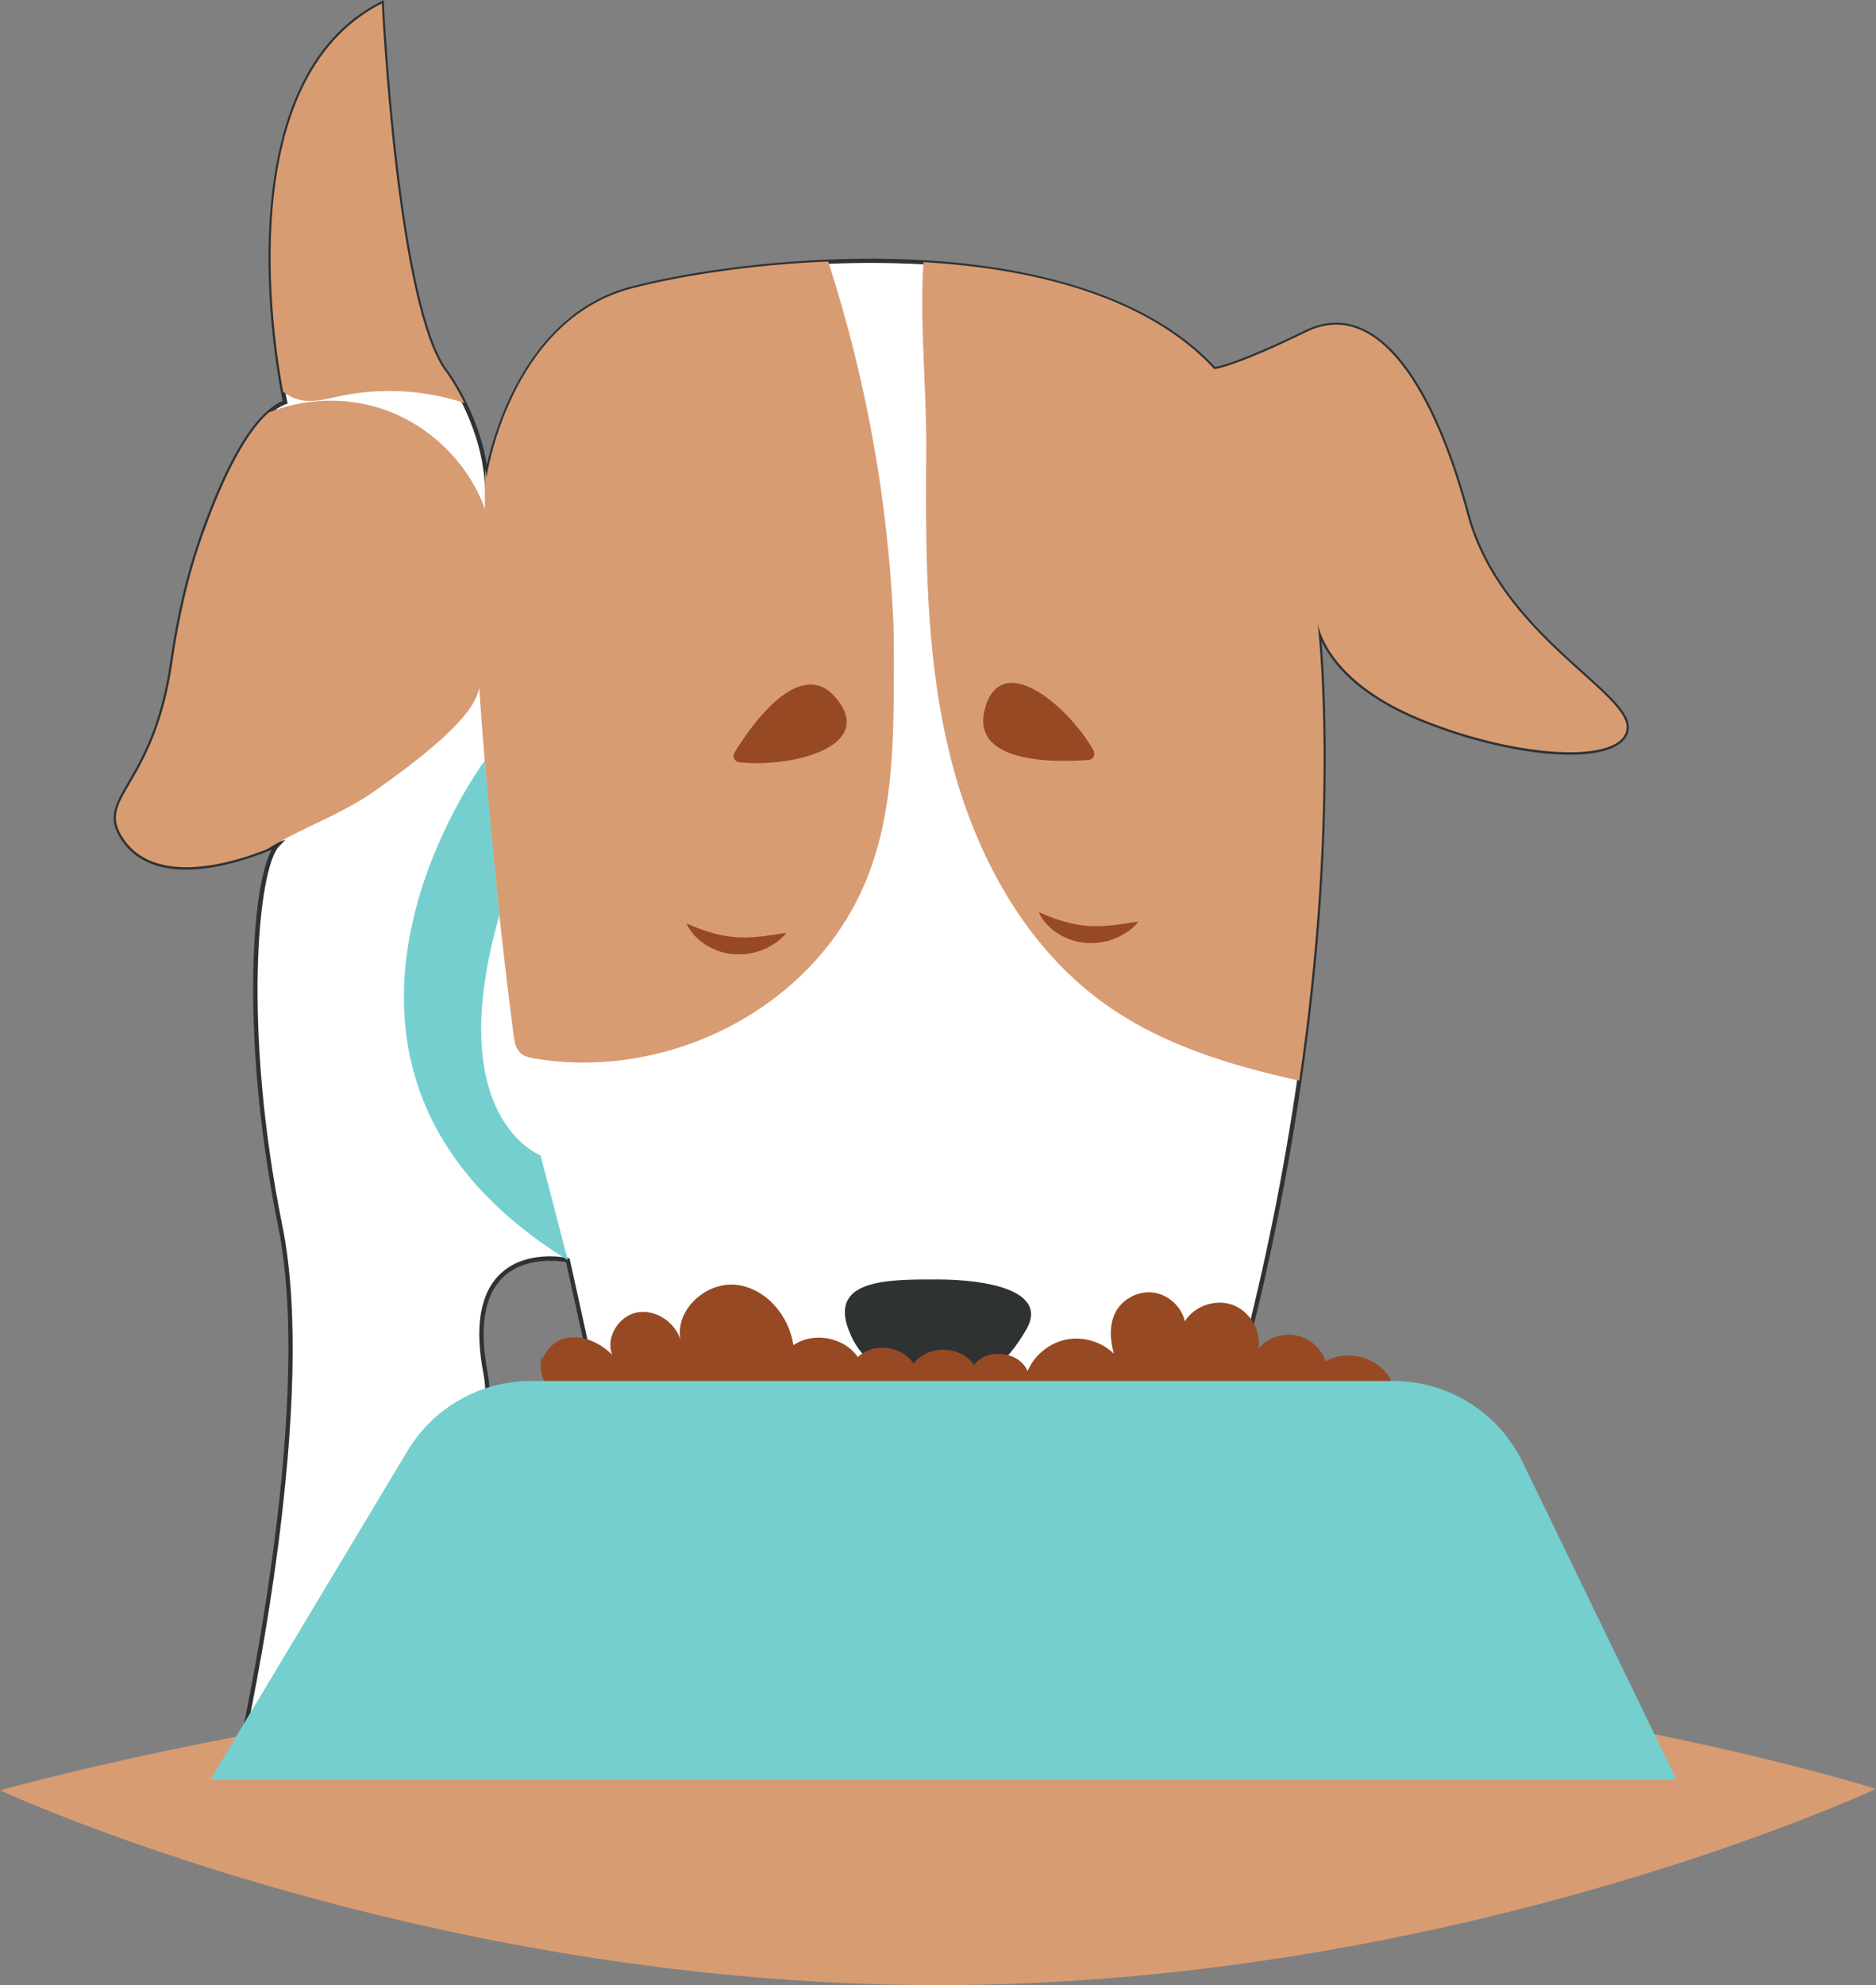 <?xml version="1.0" encoding="UTF-8"?><svg xmlns="http://www.w3.org/2000/svg" xmlns:xlink="http://www.w3.org/1999/xlink" height="462.7" preserveAspectRatio="xMidYMid meet" version="1.0" viewBox="25.8 11.2 437.5 462.7" width="437.5" zoomAndPan="magnify"><rect x="25.8" y="11.2" width="437.5" height="462.7" fill="#808080" stroke="none"/><g id="change1_1"><path d="M463.29,428.19c0,0-97.93,45.74-218.74,45.74S25.81,428.52,25.81,428.52S130.06,399,250.86,399 S463.29,428.19,463.29,428.19z" fill="#D89C73"/></g><g><g id="change2_1"><path d="M405.13,181c-0.75,8.26-25.16,7.14-48.07-2.25c-20.22-8.29-23.47-19.68-23.97-22.25 c0.56,5.07,4.57,45.72-4.29,106.59c-2.82,19.37-6.92,40.81-12.86,63.81l-7.32,18.59c0,0-130.13,11.83-141.96-2.25l-8.45-38.31 c0,0-25.35-5.63-19.15,26.48c6.2,32.11-58.02,91.82-58.02,91.82s19.15-81.68,10.14-126.18c-9.01-44.44-6.2-83.25-0.59-88.97 c-0.19,0.06-1.1,0.5-2.54,1.1c-7.07,2.85-26.79,9.33-34.05-3.38c-5.1-8.92,7.82-11.61,11.99-40.12c1.47-10.23,3.69-20.34,7.2-30.11 c3.85-10.77,9.2-22.85,15.3-28.2c1.25-1.13,2.5-1.94,3.82-2.41c0,0-0.19-0.85-0.47-2.41c-2.41-12.8-11.67-72.95,23-90.54 c0,0,3.38,71.54,15.21,86.19c0,0,1.94,2.66,4.07,6.95c1.94,4.01,4.07,9.39,4.88,15.37c0.12,0.69,0.19,1.38,0.25,2.1 c0,0,5.26-36.62,33.8-44.13c10.45-2.75,27.26-5.54,45.91-6.29c7.2-0.31,14.68-0.28,22.19,0.13c26.07,1.5,52.33,8.14,67.85,24.94 c0,0,4.51-0.38,21.41-8.64c16.9-8.26,30.04,14.27,37.55,42.44C375.46,159.22,405.88,172.74,405.13,181z" fill="#FFF"/></g><g id="change3_2"><path d="M80.17,424.72l0.37-1.6c0.19-0.82,19.02-82.08,10.14-125.97c-8.5-41.92-6.6-78.54-1.53-87.9 c-0.28,0.12-0.58,0.25-0.92,0.39c-7.98,3.21-27.32,9.29-34.68-3.59c-2.57-4.5-0.82-7.49,2.08-12.46 c3.06-5.23,7.68-13.14,9.84-27.98c1.63-11.32,3.99-21.2,7.22-30.2c5.13-14.36,10.33-23.92,15.44-28.4 c1.21-1.08,2.38-1.86,3.57-2.35c-0.08-0.4-0.22-1.08-0.38-2.01c-2.27-12.08-11.85-73.26,23.27-91.07l0.69-0.35l0.04,0.77 c0.03,0.71,3.51,71.55,15.1,85.9c0.1,0.13,2.01,2.76,4.13,7.04c2.43,5.02,4.04,9.92,4.79,14.57c2.03-9.01,9.91-35.27,33.57-41.49 c12.49-3.29,29.7-5.65,46.02-6.31c7.33-0.32,14.81-0.28,22.24,0.13c21.61,1.25,50.91,6.58,68.01,24.91c1.11-0.2,6.47-1.45,21-8.55 c4.57-2.23,9.08-2.36,13.42-0.39c13.21,6.02,21.24,29.62,24.84,43.15c4.52,16.97,17.39,28.53,26.78,36.98 c6.23,5.6,10.73,9.65,10.42,13.14l0,0c-0.14,1.57-1.04,2.87-2.67,3.86c-7.27,4.42-27.52,1.91-46.09-5.7 c-14.72-6.04-20.57-13.67-22.89-18.58c1.02,12.59,2.93,50.21-4.68,102.53c-3.1,21.33-7.43,42.82-12.87,63.86l-7.46,18.93 l-0.31,0.03c-5.32,0.48-130.52,11.69-142.38-2.43l-0.08-0.09l-8.41-38.1c-1.66-0.29-9.64-1.36-14.73,3.59 c-4.38,4.26-5.56,11.78-3.52,22.36c6.18,32.01-55.54,89.84-58.17,92.28L80.17,424.72z M92.38,206.95l-1.45,1.48 c-5.03,5.14-8.58,42.66,0.73,88.52c8.23,40.66-7.17,113.08-9.78,124.79c8.75-8.39,62.29-61.17,56.68-90.23 c-2.11-10.93-0.83-18.76,3.81-23.27c6.07-5.9,15.54-3.88,15.95-3.79l0.31,0.07l8.49,38.49c11.73,13.26,134.09,2.64,141.14,2.01 l7.21-18.3c5.41-20.95,9.74-42.4,12.83-63.7c8.88-61.04,4.78-102,4.29-106.47l0.99-0.15c0.43,2.21,3.59,13.65,23.67,21.88 c18,7.38,38.28,9.97,45.19,5.77c1.34-0.81,2.08-1.86,2.19-3.1c0.27-2.99-4.3-7.1-10.09-12.31c-9.49-8.53-22.48-20.21-27.08-37.46 c-6.15-23.06-14.78-38.16-24.29-42.49c-4.05-1.85-8.28-1.72-12.56,0.38c-16.79,8.21-21.4,8.67-21.58,8.69l-0.24,0.02l-0.17-0.18 c-16.85-18.24-46.01-23.54-67.51-24.78c-7.39-0.4-14.84-0.44-22.14-0.12c-16.25,0.65-33.38,3-45.8,6.27 c-27.9,7.34-33.38,43.35-33.43,43.71l-0.62,4.3l-0.38-4.33c-0.07-0.77-0.13-1.41-0.24-2.05c-0.66-4.85-2.29-9.97-4.84-15.24 c-2.08-4.19-4-6.84-4.02-6.87c-11.25-13.93-14.85-77.46-15.27-85.68c-33.66,17.94-24.29,77.76-22.05,89.64 c0.28,1.55,0.46,2.39,0.47,2.39l0.1,0.43l-0.42,0.15c-1.21,0.43-2.4,1.19-3.65,2.31c-4.92,4.31-10.16,13.99-15.17,27.99 c-3.21,8.94-5.56,18.76-7.17,30.01c-2.2,15.04-6.87,23.04-9.97,28.34c-2.81,4.81-4.36,7.46-2.08,11.46 c6.97,12.2,25.7,6.28,33.43,3.16c0.86-0.35,1.53-0.65,1.96-0.85c0.32-0.14,0.52-0.23,0.6-0.26L92.38,206.95z" fill="#2F3233"/></g></g><g id="change3_1"><path d="M265.05,321.27c-4.96,8.33-9.25,11.83-20.66,11.83s-17.74-4.22-20.66-11.83 c-4.58-11.97,9.25-11.83,20.66-11.83S270.59,311.98,265.05,321.27z" fill="#2F3233"/></g><g id="change4_1"><path d="M152.59,332.62c-1.96-3.58,0.94-8.42,4.89-9.44s8.17,0.93,11.08,3.8c-1.58-4.05,1.52-9.02,5.78-9.85 c4.26-0.83,8.76,2.16,10.14,6.27c-1.24-6.88,5.94-13.42,12.9-12.72s12.45,7.16,13.45,14.08c4.66-3.21,11.82-1.89,15.03,2.78 c3.58-3.49,10.34-2.68,13,1.55c3.24-4.47,11.06-4.31,14.1,0.3c3-4.09,10.46-3.25,12.49,1.39c1.57-3.7,5.05-6.53,8.99-7.33 c3.94-0.79,8.24,0.48,11.12,3.29c-0.89-3.2-1.14-6.77,0.41-9.7c1.65-3.11,5.33-5,8.82-4.54c3.49,0.47,6.54,3.26,7.32,6.69 c2.27-3.62,7.2-5.29,11.2-3.8c4,1.49,6.64,5.98,5.99,10.2c2.06-2.48,5.51-3.72,8.68-3.13c3.17,0.59,5.94,2.99,6.98,6.04 c4.81-2.73,11.6-1.13,14.68,3.47c0.6,0.89,1.07,2.03,0.65,3.02c-0.43,1.01-1.6,1.45-2.65,1.77c-18.92,5.79-38.81,8.4-58.58,7.69 c-12.53-0.45-25.01-2.22-37.54-2.1c-14.9,0.15-29.63,2.98-44.47,4.28c-14.84,1.31-30.26,1-43.99-4.79c-3.07-1.3-6.1-2.91-8.31-5.41 c-2.21-2.5-3.47-6.03-2.57-9.24" fill="#974923"/></g><g id="change5_1"><path d="M74.84,426.05l46-76.67c6.06-10.1,16.98-16.28,28.76-16.28h201.1c12.85,0,24.57,7.34,30.18,18.91l35.9,74.04 H74.84z" fill="#75CFCF"/></g><g id="change1_2"><path d="M134.11,105.14c-9.33-3.07-19.47-3.63-29.07-1.6c-3.07,0.66-6.2,1.56-9.23,0.88c-1.47-0.31-2.79-1-3.97-1.88 c-2.41-12.8-11.67-72.95,23-90.54c0,0,3.38,71.54,15.21,86.19C130.04,98.2,131.98,100.86,134.11,105.14z" fill="#D89C73"/></g><g id="change1_3"><path d="M405.13,181c-0.75,8.26-25.16,7.14-48.07-2.25c-20.22-8.29-23.47-19.68-23.97-22.25 c0.56,5.07,4.57,45.72-4.29,106.59c-16.3-3.57-32.33-8.45-45.72-18.15c-19.12-13.86-30.7-36.24-36.11-59.24 c-5.45-23-5.32-46.88-5.16-70.51c0.06-13.58-1.56-28.79-0.66-42.88c26.07,1.5,52.33,8.14,67.85,24.94c0,0,4.51-0.38,21.41-8.64 c16.9-8.26,30.04,14.27,37.55,42.44C375.46,159.22,405.88,172.74,405.13,181z" fill="#D89C73"/></g><g id="change1_4"><path d="M234.26,164.1c0,2.25,0,0.75,0,3c0,24.97-0.63,47.04-16.68,66.16c-16.05,19.15-42.56,28.85-67.19,24.66 c-1.1-0.19-2.22-0.44-3.07-1.16c-1.28-1.03-1.56-2.85-1.78-4.48c-3.44-26.79-6.13-53.7-7.98-80.65c-0.72,2.32-1.31,7.86-24.69,24.16 c-7.7,5.38-16.87,8.42-24.82,13.36c-7.07,2.85-26.79,9.33-34.05-3.38c-5.1-8.92,7.82-11.61,11.99-40.12 c1.47-10.23,3.69-20.34,7.2-30.11c3.85-10.77,9.2-22.85,15.3-28.2c8.29-3.29,17.71-3.66,26.19-0.91 c11.05,3.6,20.25,12.49,24.22,23.41c-0.06-3.13-0.03-6.23,0.09-9.36c0.12,0.69,0.19,1.38,0.25,2.1c0,0,5.26-36.62,33.8-44.13 c10.45-2.75,27.26-5.54,45.91-6.29c8.83,27.29,13.96,55.77,15.21,84.4C234.22,157.85,234.26,162.85,234.26,164.1z" fill="#D89C73"/></g><g id="change5_2"><path d="M138.82,188.55c0,0-53.27,71.35,19.39,116.39l-6.34-24.41c0,0-23.14-8.64-9.62-55.96L138.82,188.55z" fill="#75CFCF"/></g><g id="change4_2"><path d="M268.05,223.82c2.05,0.91,3.92,1.63,5.8,2.16c1.87,0.52,3.7,0.92,5.56,1.03c0.46,0.08,0.93,0.03,1.4,0.06 l0.7,0.04l0.71-0.04l1.43-0.04c0.48-0.06,0.96-0.11,1.45-0.15l0.74-0.05l0.74-0.12c0.5-0.08,1.01-0.14,1.53-0.2 c1.03-0.14,2.05-0.39,3.22-0.45c-0.74,0.84-1.58,1.58-2.47,2.27c-0.47,0.3-0.95,0.59-1.44,0.87l-0.74,0.41 c-0.26,0.11-0.52,0.22-0.79,0.32c-0.53,0.2-1.07,0.4-1.62,0.57c-0.55,0.15-1.13,0.23-1.7,0.34c-0.29,0.05-0.57,0.1-0.86,0.13 l-0.87,0.04c-0.58-0.01-1.17,0.05-1.75-0.02c-2.34-0.15-4.62-0.96-6.56-2.17C270.61,227.59,268.94,225.91,268.05,223.82z" fill="#974923"/></g><g id="change4_3"><path d="M185.92,226.45c2.05,0.91,3.92,1.63,5.8,2.16c1.87,0.52,3.7,0.92,5.56,1.03c0.46,0.08,0.93,0.03,1.4,0.06 l0.7,0.04l0.71-0.04l1.43-0.04c0.48-0.06,0.96-0.11,1.45-0.15l0.74-0.05l0.74-0.12c0.5-0.08,1.01-0.14,1.53-0.2 c1.03-0.14,2.05-0.39,3.22-0.45c-0.74,0.84-1.58,1.58-2.47,2.27c-0.47,0.3-0.95,0.59-1.44,0.87l-0.74,0.41 c-0.26,0.11-0.52,0.22-0.79,0.32c-0.53,0.2-1.07,0.4-1.62,0.57c-0.55,0.15-1.13,0.23-1.7,0.34c-0.29,0.05-0.57,0.1-0.86,0.13 l-0.87,0.04c-0.58-0.01-1.17,0.05-1.75-0.02c-2.34-0.15-4.62-0.96-6.56-2.17C188.47,230.22,186.8,228.54,185.92,226.45z" fill="#974923"/></g><g id="change4_4"><path d="M198.25,188.89c-1.11-0.12-1.75-1.31-1.16-2.27c3.63-5.91,15.2-22.76,23.65-12.75 C230.26,185.16,210.63,190.21,198.25,188.89z" fill="#974923"/></g><g id="change4_5"><path d="M280.8,186.07c0.56,0.97-0.03,2.19-1.15,2.27c-6.91,0.55-27.35,1.13-24.24-11.59 C258.92,162.4,274.58,175.29,280.8,186.07z" fill="#974923"/></g></svg>